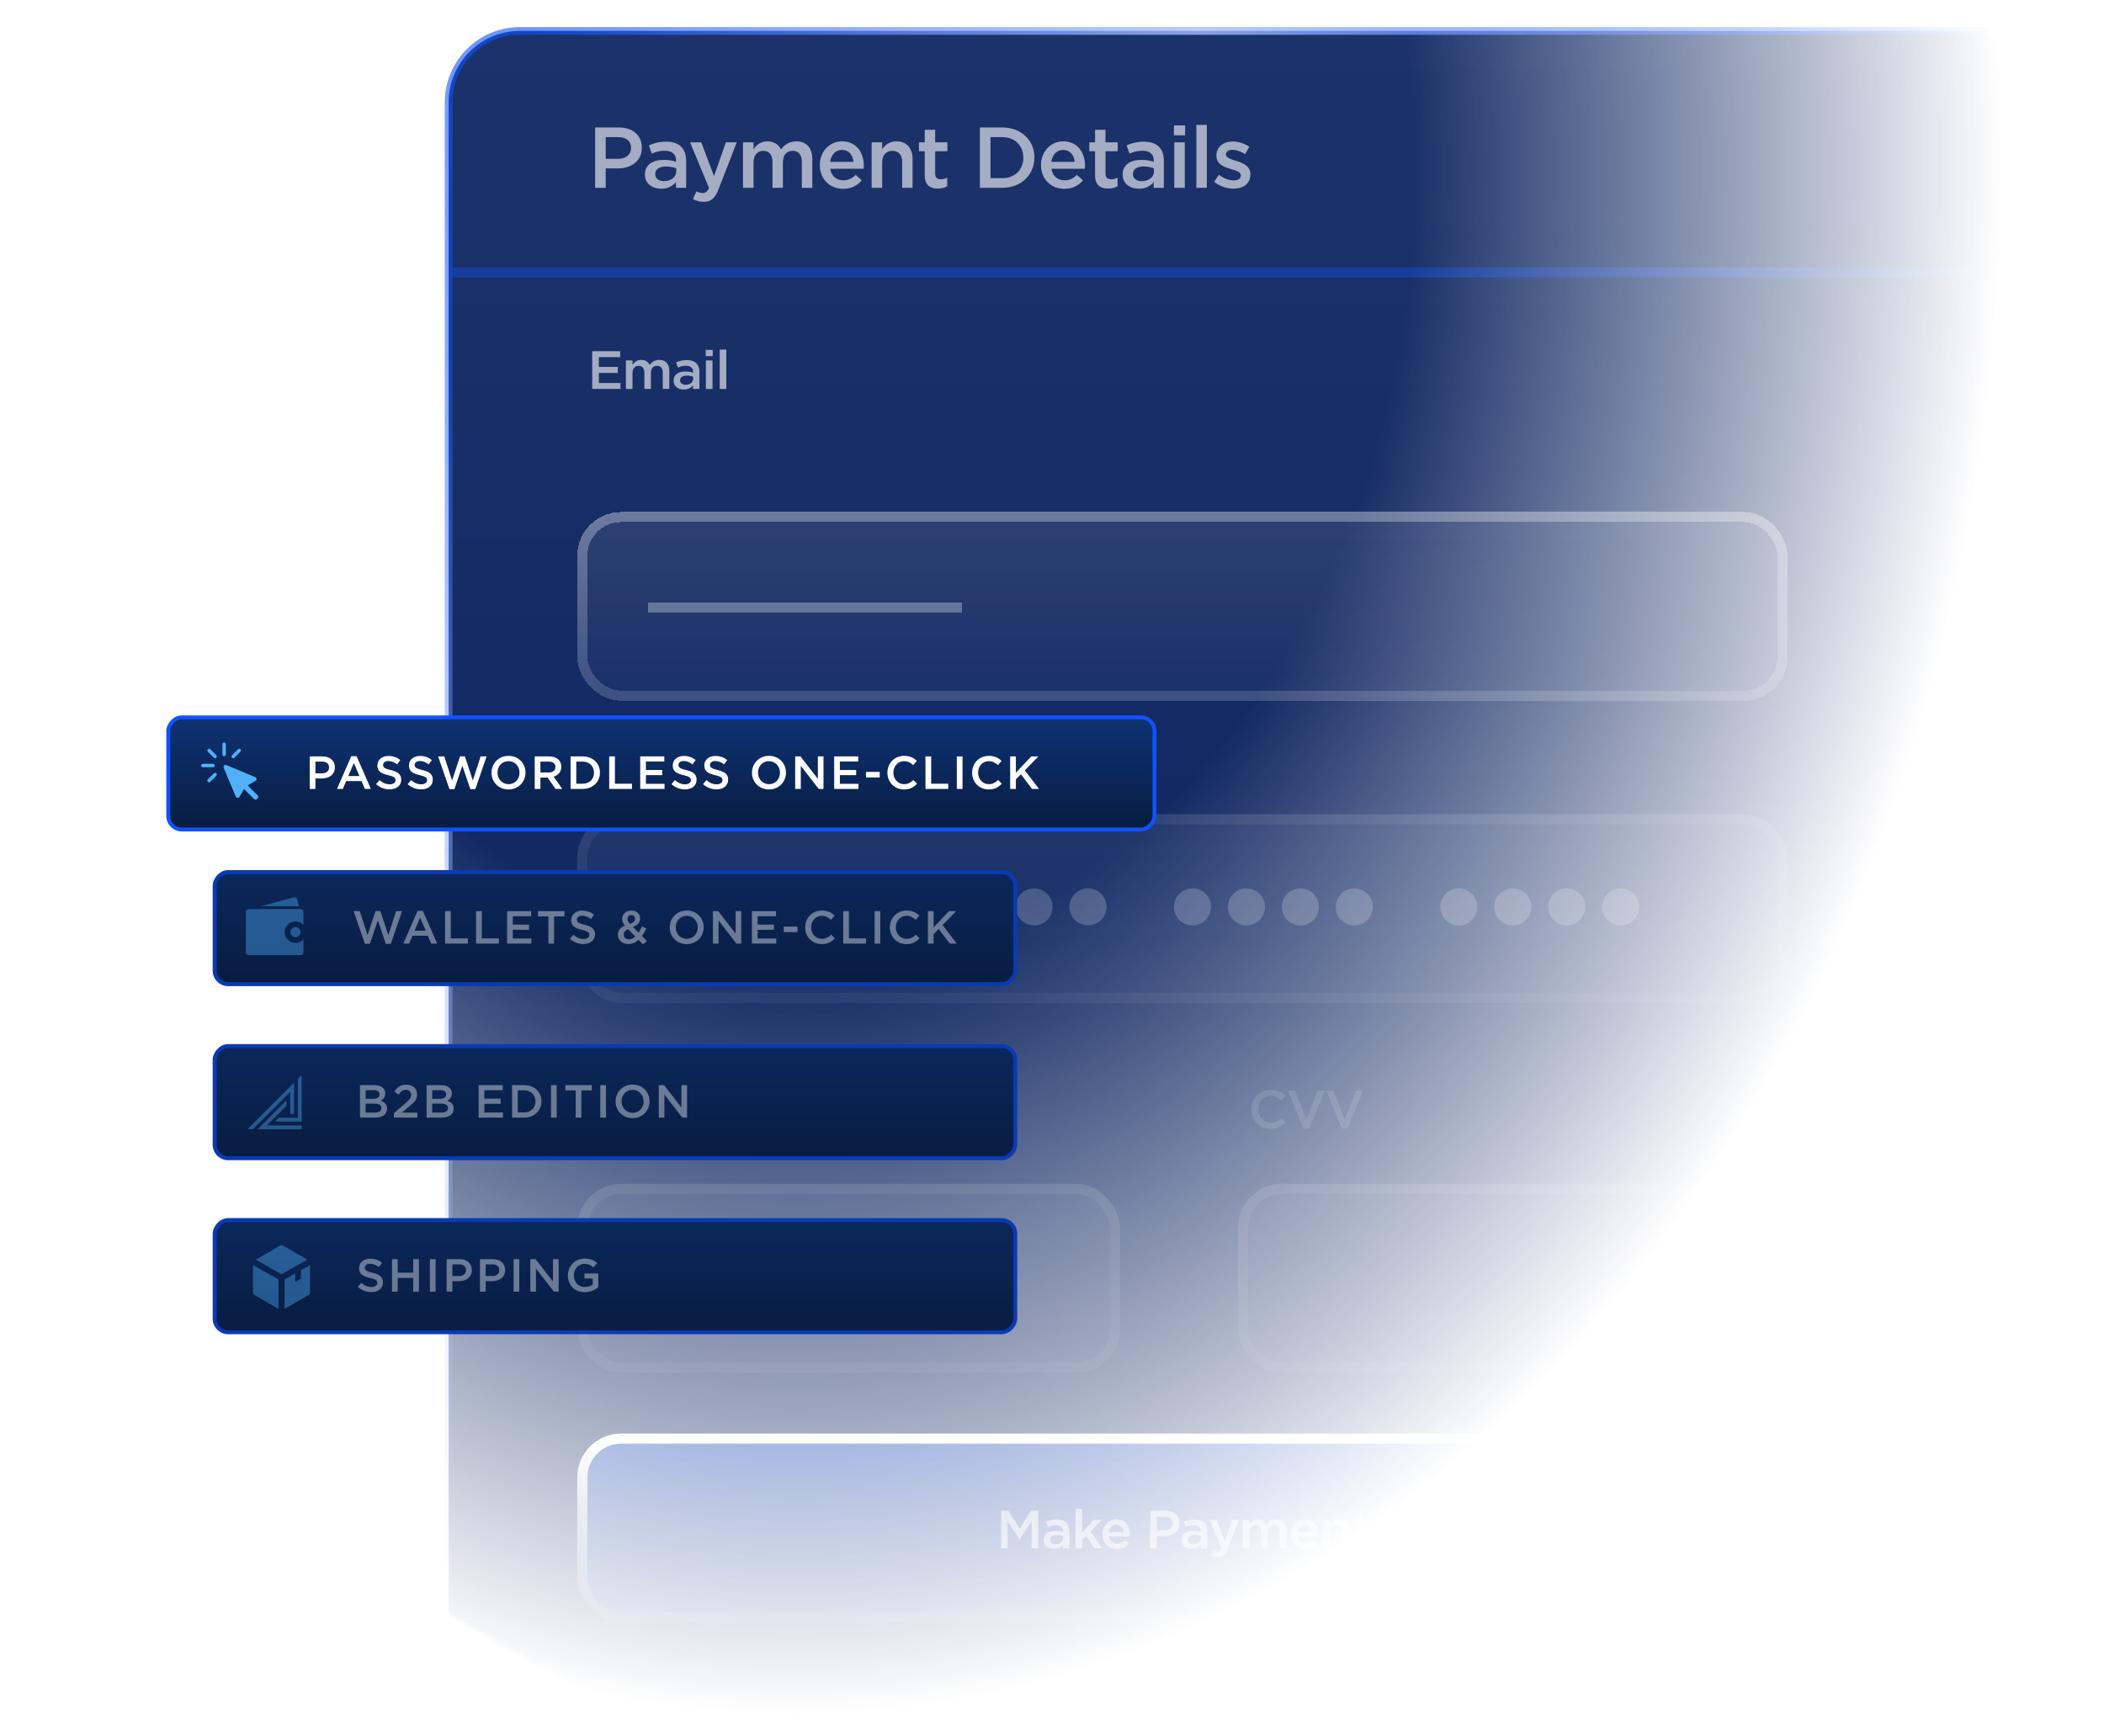 <?xml version="1.0" encoding="UTF-8"?>
<svg xmlns="http://www.w3.org/2000/svg" width="544" height="449" viewBox="0 0 544 449" fill="none">
  <g clip-path="url(#clip0_511_17009)">
    <mask id="mask0_511_17009" style="mask-type:alpha" maskUnits="userSpaceOnUse" x="-25" y="-175" width="566" height="635">
      <ellipse cx="258" cy="142.5" rx="283" ry="317.5" fill="url(#paint0_radial_511_17009)"></ellipse>
    </mask>
    <g mask="url(#mask0_511_17009)">
      <rect x="116" y="8" width="519" height="467" rx="18.433" fill="#061E5B"></rect>
      <rect x="116" y="8" width="519" height="467" rx="18.433" fill="url(#paint1_linear_511_17009)" fill-opacity="0.6" style="mix-blend-mode:difference"></rect>
      <rect x="116" y="8" width="519" height="467" rx="18.433" stroke="url(#paint2_linear_511_17009)" stroke-width="2" style="mix-blend-mode:color-dodge"></rect>
      <line opacity="0.3" x1="116" y1="365" x2="116" y2="92" stroke="url(#paint3_linear_511_17009)" stroke-width="2"></line>
      <line opacity="0.6" x1="139" y1="8" x2="453" y2="8" stroke="url(#paint4_linear_511_17009)" stroke-width="2"></line>
      <path opacity="0.6" d="M153.87 48.561V32.965H160.02C163.674 32.965 165.946 35.037 165.946 38.179V38.223C165.946 41.721 163.139 43.548 159.708 43.548H156.611V48.561H153.87ZM156.611 41.075H159.797C161.869 41.075 163.161 39.916 163.161 38.29V38.245C163.161 36.418 161.847 35.46 159.797 35.46H156.611V41.075ZM170.941 48.806C168.736 48.806 166.753 47.536 166.753 45.175V45.13C166.753 42.59 168.758 41.342 171.632 41.342C172.947 41.342 173.882 41.543 174.796 41.833V41.543C174.796 39.872 173.771 38.981 171.877 38.981C170.563 38.981 169.582 39.27 168.513 39.716L167.778 37.599C169.092 37.02 170.362 36.641 172.234 36.641C173.994 36.641 175.308 37.109 176.133 37.956C177.002 38.802 177.403 40.05 177.403 41.587V48.561H174.774V47.091C173.972 48.049 172.746 48.806 170.941 48.806ZM171.699 46.846C173.481 46.846 174.84 45.821 174.84 44.328V43.526C174.15 43.258 173.236 43.058 172.167 43.058C170.429 43.058 169.404 43.793 169.404 45.019V45.063C169.404 46.199 170.407 46.846 171.699 46.846ZM184.608 45.531L187.682 36.797H190.49L185.811 48.873C184.875 51.301 183.828 52.193 181.934 52.193C180.82 52.193 179.973 51.925 179.149 51.457L180.062 49.474C180.553 49.742 181.087 49.92 181.644 49.92C182.402 49.92 182.87 49.586 183.315 48.583L178.414 36.797H181.31L184.608 45.531ZM192.109 48.561V36.797H194.828V38.58C195.585 37.532 196.61 36.552 198.415 36.552C200.108 36.552 201.311 37.377 201.935 38.624C202.871 37.377 204.118 36.552 205.901 36.552C208.463 36.552 210.022 38.179 210.022 41.053V48.561H207.327V41.877C207.327 40.005 206.458 39.003 204.943 39.003C203.472 39.003 202.425 40.028 202.425 41.922V48.561H199.729V41.855C199.729 40.028 198.838 39.003 197.345 39.003C195.852 39.003 194.828 40.117 194.828 41.922V48.561H192.109ZM218.004 48.828C214.595 48.828 211.966 46.355 211.966 42.724V42.679C211.966 39.315 214.35 36.552 217.714 36.552C221.457 36.552 223.351 39.493 223.351 42.88C223.351 43.125 223.329 43.37 223.306 43.637H214.662C214.951 45.553 216.31 46.623 218.048 46.623C219.363 46.623 220.298 46.133 221.234 45.219L222.816 46.623C221.702 47.959 220.165 48.828 218.004 48.828ZM214.639 41.855H220.677C220.499 40.117 219.474 38.758 217.692 38.758C216.043 38.758 214.884 40.028 214.639 41.855ZM225.367 48.561V36.797H228.086V38.602C228.843 37.51 229.935 36.552 231.762 36.552C234.413 36.552 235.95 38.334 235.95 41.053V48.561H233.255V41.877C233.255 40.05 232.341 39.003 230.737 39.003C229.177 39.003 228.086 40.095 228.086 41.922V48.561H225.367ZM242.481 48.762C240.498 48.762 239.095 47.893 239.095 45.308V39.114H237.602V36.797H239.095V33.567H241.79V36.797H244.954V39.114H241.79V44.885C241.79 45.932 242.325 46.355 243.239 46.355C243.84 46.355 244.375 46.222 244.91 45.954V48.16C244.241 48.539 243.506 48.762 242.481 48.762ZM253.352 48.561V32.965H259.167C264.069 32.965 267.456 36.329 267.456 40.718V40.763C267.456 45.152 264.069 48.561 259.167 48.561H253.352ZM259.167 35.46H256.093V46.066H259.167C262.443 46.066 264.581 43.86 264.581 40.808V40.763C264.581 37.711 262.443 35.46 259.167 35.46ZM275.192 48.828C271.783 48.828 269.154 46.355 269.154 42.724V42.679C269.154 39.315 271.538 36.552 274.902 36.552C278.645 36.552 280.539 39.493 280.539 42.88C280.539 43.125 280.517 43.37 280.494 43.637H271.85C272.139 45.553 273.499 46.623 275.236 46.623C276.551 46.623 277.487 46.133 278.422 45.219L280.004 46.623C278.89 47.959 277.353 48.828 275.192 48.828ZM271.828 41.855H277.865C277.687 40.117 276.662 38.758 274.88 38.758C273.231 38.758 272.073 40.028 271.828 41.855ZM286.522 48.762C284.539 48.762 283.135 47.893 283.135 45.308V39.114H281.642V36.797H283.135V33.567H285.831V36.797H288.995V39.114H285.831V44.885C285.831 45.932 286.366 46.355 287.279 46.355C287.881 46.355 288.415 46.222 288.95 45.954V48.16C288.282 48.539 287.546 48.762 286.522 48.762ZM294.456 48.806C292.25 48.806 290.268 47.536 290.268 45.175V45.13C290.268 42.59 292.273 41.342 295.147 41.342C296.461 41.342 297.397 41.543 298.311 41.833V41.543C298.311 39.872 297.286 38.981 295.392 38.981C294.077 38.981 293.097 39.27 292.028 39.716L291.292 37.599C292.607 37.02 293.877 36.641 295.748 36.641C297.509 36.641 298.823 37.109 299.647 37.956C300.516 38.802 300.917 40.05 300.917 41.587V48.561H298.288V47.091C297.486 48.049 296.261 48.806 294.456 48.806ZM295.214 46.846C296.996 46.846 298.355 45.821 298.355 44.328V43.526C297.665 43.258 296.751 43.058 295.682 43.058C293.944 43.058 292.919 43.793 292.919 45.019V45.063C292.919 46.199 293.921 46.846 295.214 46.846ZM303.522 34.992V32.43H306.419V34.992H303.522ZM303.611 48.561V36.797H306.33V48.561H303.611ZM309.318 48.561V32.297H312.036V48.561H309.318ZM318.924 48.784C317.253 48.784 315.403 48.205 313.933 47.024L315.136 45.197C316.428 46.155 317.787 46.645 318.99 46.645C320.149 46.645 320.817 46.155 320.817 45.375V45.33C320.817 44.417 319.57 44.105 318.188 43.682C316.451 43.192 314.512 42.479 314.512 40.251V40.206C314.512 37.956 316.361 36.597 318.701 36.597C320.171 36.597 321.775 37.109 323.023 37.934L321.954 39.85C320.817 39.159 319.614 38.736 318.634 38.736C317.587 38.736 316.985 39.248 316.985 39.894V39.939C316.985 40.808 318.255 41.164 319.637 41.61C321.352 42.144 323.291 42.924 323.291 45.041V45.085C323.291 47.558 321.374 48.784 318.924 48.784Z" fill="white"></path>
      <g filter="url(#filter0_d_511_17009)">
        <line x1="167.555" y1="139.695" x2="248.617" y2="139.695" stroke="url(#paint5_linear_511_17009)" stroke-opacity="0.5" stroke-width="2.615" style="mix-blend-mode:color-dodge" shape-rendering="crispEdges"></line>
      </g>
      <path opacity="0.6" d="M153.12 100.576V90.813H160.358V92.347H154.836V94.886H159.731V96.434H154.836V99.042H160.428V100.576H153.12ZM161.836 100.576V93.212H163.537V94.328C164.011 93.672 164.653 93.059 165.782 93.059C166.842 93.059 167.595 93.575 167.986 94.356C168.572 93.575 169.353 93.059 170.468 93.059C172.072 93.059 173.048 94.077 173.048 95.876V100.576H171.361V96.392C171.361 95.22 170.817 94.593 169.869 94.593C168.948 94.593 168.293 95.234 168.293 96.42V100.576H166.605V96.378C166.605 95.234 166.047 94.593 165.113 94.593C164.179 94.593 163.537 95.29 163.537 96.42V100.576H161.836ZM176.789 100.729C175.408 100.729 174.167 99.934 174.167 98.456V98.428C174.167 96.838 175.422 96.057 177.221 96.057C178.044 96.057 178.63 96.183 179.202 96.364V96.183C179.202 95.137 178.56 94.579 177.375 94.579C176.552 94.579 175.938 94.76 175.269 95.039L174.809 93.714C175.631 93.352 176.426 93.115 177.598 93.115C178.7 93.115 179.522 93.407 180.038 93.937C180.582 94.467 180.833 95.248 180.833 96.21V100.576H179.188V99.655C178.686 100.255 177.919 100.729 176.789 100.729ZM177.263 99.502C178.379 99.502 179.23 98.86 179.23 97.926V97.424C178.797 97.257 178.225 97.131 177.556 97.131C176.468 97.131 175.827 97.591 175.827 98.358V98.386C175.827 99.097 176.454 99.502 177.263 99.502ZM182.464 92.082V90.479H184.277V92.082H182.464ZM182.52 100.576V93.212H184.221V100.576H182.52ZM186.092 100.576V90.395H187.793V100.576H186.092Z" fill="white"></path>
      <g filter="url(#filter1_d_511_17009)">
        <rect x="151.865" y="117.576" width="307.687" height="43.582" rx="8.716" fill="url(#paint6_linear_511_17009)" fill-opacity="0.3" style="mix-blend-mode:overlay" shape-rendering="crispEdges"></rect>
        <rect x="150.558" y="116.268" width="310.302" height="46.197" rx="10.024" stroke="url(#paint7_linear_511_17009)" stroke-opacity="0.6" stroke-width="2.615" style="mix-blend-mode:color-dodge" shape-rendering="crispEdges"></rect>
      </g>
      <path opacity="0.6" d="M157.653 196.325C154.794 196.325 152.688 194.107 152.688 191.304V191.276C152.688 188.501 154.766 186.228 157.709 186.228C159.522 186.228 160.609 186.855 161.544 187.748L160.442 189.017C159.647 188.292 158.824 187.818 157.695 187.818C155.854 187.818 154.487 189.338 154.487 191.248V191.276C154.487 193.187 155.84 194.735 157.709 194.735C158.908 194.735 159.675 194.261 160.512 193.48L161.614 194.595C160.596 195.655 159.48 196.325 157.653 196.325ZM162.803 196.157V188.794H164.504V190.453C164.964 189.352 165.815 188.599 167.112 188.654V190.44H167.014C165.536 190.44 164.504 191.402 164.504 193.354V196.157H162.803ZM171.289 196.325C169.155 196.325 167.51 194.777 167.51 192.504V192.476C167.51 190.37 169.002 188.64 171.108 188.64C173.451 188.64 174.636 190.481 174.636 192.601C174.636 192.755 174.622 192.908 174.608 193.075H169.197C169.378 194.275 170.229 194.944 171.317 194.944C172.14 194.944 172.725 194.637 173.311 194.066L174.301 194.944C173.604 195.781 172.642 196.325 171.289 196.325ZM169.183 191.96H172.963C172.851 190.872 172.209 190.021 171.094 190.021C170.062 190.021 169.337 190.816 169.183 191.96ZM178.953 196.311C177.223 196.311 175.536 194.93 175.536 192.49V192.462C175.536 190.021 177.195 188.64 178.953 188.64C180.166 188.64 180.933 189.24 181.463 189.937V185.977H183.15V196.157H181.463V194.93C180.919 195.697 180.152 196.311 178.953 196.311ZM179.357 194.847C180.487 194.847 181.491 193.898 181.491 192.49V192.462C181.491 191.039 180.487 190.105 179.357 190.105C178.2 190.105 177.237 191.011 177.237 192.462V192.49C177.237 193.912 178.213 194.847 179.357 194.847ZM184.878 187.664V186.06H186.691V187.664H184.878ZM184.934 196.157V188.794H186.636V196.157H184.934ZM190.891 196.283C189.65 196.283 188.771 195.739 188.771 194.121V190.244H187.837V188.794H188.771V186.772H190.459V188.794H192.439V190.244H190.459V193.856C190.459 194.512 190.793 194.777 191.365 194.777C191.742 194.777 192.076 194.693 192.411 194.526V195.906C191.993 196.144 191.532 196.283 190.891 196.283ZM202.228 196.325C199.369 196.325 197.264 194.107 197.264 191.304V191.276C197.264 188.501 199.341 186.228 202.284 186.228C204.097 186.228 205.185 186.855 206.119 187.748L205.018 189.017C204.223 188.292 203.4 187.818 202.27 187.818C200.429 187.818 199.063 189.338 199.063 191.248V191.276C199.063 193.187 200.415 194.735 202.284 194.735C203.483 194.735 204.251 194.261 205.087 193.48L206.189 194.595C205.171 195.655 204.055 196.325 202.228 196.325ZM209.512 196.311C208.131 196.311 206.89 195.516 206.89 194.038V194.01C206.89 192.42 208.145 191.639 209.944 191.639C210.767 191.639 211.353 191.764 211.925 191.946V191.764C211.925 190.718 211.283 190.161 210.098 190.161C209.275 190.161 208.661 190.342 207.992 190.621L207.531 189.296C208.354 188.933 209.149 188.696 210.321 188.696C211.422 188.696 212.245 188.989 212.761 189.519C213.305 190.049 213.556 190.83 213.556 191.792V196.157H211.911V195.237C211.409 195.837 210.641 196.311 209.512 196.311ZM209.986 195.084C211.102 195.084 211.952 194.442 211.952 193.508V193.006C211.52 192.838 210.948 192.713 210.279 192.713C209.191 192.713 208.55 193.173 208.55 193.94V193.968C208.55 194.679 209.177 195.084 209.986 195.084ZM215.145 196.157V188.794H216.846V190.453C217.307 189.352 218.157 188.599 219.454 188.654V190.44H219.357C217.878 190.44 216.846 191.402 216.846 193.354V196.157H215.145ZM223.351 196.311C221.622 196.311 219.934 194.93 219.934 192.49V192.462C219.934 190.021 221.594 188.64 223.351 188.64C224.564 188.64 225.331 189.24 225.861 189.937V185.977H227.549V196.157H225.861V194.93C225.317 195.697 224.55 196.311 223.351 196.311ZM223.755 194.847C224.885 194.847 225.889 193.898 225.889 192.49V192.462C225.889 191.039 224.885 190.105 223.755 190.105C222.598 190.105 221.636 191.011 221.636 192.462V192.49C221.636 193.912 222.612 194.847 223.755 194.847ZM233.207 196.157V186.395H234.797L240.026 193.145V186.395H241.714V196.157H240.278L234.894 189.212V196.157H233.207ZM246.149 196.311C244.49 196.311 243.528 195.195 243.528 193.48V188.794H245.215V192.978C245.215 194.121 245.787 194.763 246.791 194.763C247.767 194.763 248.451 194.093 248.451 192.95V188.794H250.152V196.157H248.451V195.014C247.976 195.711 247.293 196.311 246.149 196.311ZM251.827 196.157V188.794H253.529V189.91C254.003 189.254 254.644 188.64 255.774 188.64C256.834 188.64 257.587 189.156 257.977 189.937C258.563 189.156 259.344 188.64 260.46 188.64C262.064 188.64 263.04 189.659 263.04 191.458V196.157H261.352V191.974C261.352 190.802 260.808 190.175 259.86 190.175C258.94 190.175 258.284 190.816 258.284 192.002V196.157H256.597V191.96C256.597 190.816 256.039 190.175 255.104 190.175C254.17 190.175 253.529 190.872 253.529 192.002V196.157H251.827ZM268.858 196.311C267.631 196.311 266.864 195.697 266.348 195.014V196.157H264.647V185.977H266.348V190.021C266.892 189.254 267.659 188.64 268.858 188.64C270.588 188.64 272.275 190.007 272.275 192.462V192.49C272.275 194.93 270.602 196.311 268.858 196.311ZM268.454 194.847C269.612 194.847 270.56 193.94 270.56 192.49V192.462C270.56 191.039 269.584 190.105 268.454 190.105C267.31 190.105 266.306 191.053 266.306 192.462V192.49C266.306 193.898 267.31 194.847 268.454 194.847ZM276.974 196.325C274.84 196.325 273.194 194.777 273.194 192.504V192.476C273.194 190.37 274.687 188.64 276.792 188.64C279.135 188.64 280.321 190.481 280.321 192.601C280.321 192.755 280.307 192.908 280.293 193.075H274.882C275.063 194.275 275.914 194.944 277.002 194.944C277.824 194.944 278.41 194.637 278.996 194.066L279.986 194.944C279.289 195.781 278.326 196.325 276.974 196.325ZM274.868 191.96H278.647C278.536 190.872 277.894 190.021 276.778 190.021C275.746 190.021 275.021 190.816 274.868 191.96ZM281.583 196.157V188.794H283.285V190.453C283.745 189.352 284.596 188.599 285.892 188.654V190.44H285.795C284.317 190.44 283.285 191.402 283.285 193.354V196.157H281.583Z" fill="white" fill-opacity="0.2"></path>
      <rect x="151.865" y="213.157" width="307.687" height="43.582" rx="8.716" fill="url(#paint8_linear_511_17009)" fill-opacity="0.2" style="mix-blend-mode:overlay"></rect>
      <rect x="150.558" y="211.85" width="310.302" height="46.197" rx="10.024" stroke="url(#paint9_linear_511_17009)" stroke-opacity="0.2" stroke-width="2.615" style="mix-blend-mode:color-dodge"></rect>
      <circle cx="170.606" cy="234.512" r="4.794" fill="white" fill-opacity="0.2"></circle>
      <circle cx="184.552" cy="234.512" r="4.794" fill="white" fill-opacity="0.2"></circle>
      <circle cx="198.499" cy="234.512" r="4.794" fill="white" fill-opacity="0.2"></circle>
      <circle cx="212.444" cy="234.512" r="4.794" fill="white" fill-opacity="0.2"></circle>
      <circle cx="239.466" cy="234.512" r="4.794" fill="white" fill-opacity="0.2"></circle>
      <circle cx="253.411" cy="234.512" r="4.794" fill="white" fill-opacity="0.2"></circle>
      <circle cx="267.358" cy="234.512" r="4.794" fill="white" fill-opacity="0.2"></circle>
      <circle cx="281.304" cy="234.512" r="4.794" fill="white" fill-opacity="0.2"></circle>
      <circle cx="308.325" cy="234.512" r="4.794" fill="white" fill-opacity="0.2"></circle>
      <circle cx="322.271" cy="234.512" r="4.794" fill="white" fill-opacity="0.2"></circle>
      <circle cx="336.218" cy="234.512" r="4.794" fill="white" fill-opacity="0.2"></circle>
      <circle cx="350.163" cy="234.512" r="4.794" fill="white" fill-opacity="0.2"></circle>
      <circle cx="377.185" cy="234.512" r="4.794" fill="white" fill-opacity="0.2"></circle>
      <circle cx="391.13" cy="234.512" r="4.794" fill="white" fill-opacity="0.2"></circle>
      <circle cx="405.077" cy="234.512" r="4.794" fill="white" fill-opacity="0.2"></circle>
      <circle cx="419.023" cy="234.512" r="4.794" fill="white" fill-opacity="0.2"></circle>
      <path opacity="0.6" d="M153.12 291.739V281.977H160.358V283.511H154.836V286.049H159.731V287.597H154.836V290.205H160.428V291.739H153.12ZM163.147 284.376L164.834 286.844L166.549 284.376H168.349L165.755 287.974L168.46 291.739H166.619L164.806 289.117L163.007 291.739H161.208L163.9 287.988L161.306 284.376H163.147ZM169.507 293.971V284.376H171.209V285.603C171.752 284.836 172.52 284.222 173.719 284.222C175.448 284.222 177.136 285.589 177.136 288.044V288.071C177.136 290.512 175.462 291.893 173.719 291.893C172.492 291.893 171.725 291.279 171.209 290.596V293.971H169.507ZM173.314 290.428C174.472 290.428 175.42 289.522 175.42 288.071V288.044C175.42 286.621 174.444 285.687 173.314 285.687C172.171 285.687 171.167 286.635 171.167 288.044V288.071C171.167 289.48 172.171 290.428 173.314 290.428ZM178.211 291.739V289.815H180.066V291.739H178.211ZM185.608 291.739V281.977H189.248C192.316 281.977 194.436 284.083 194.436 286.83V286.858C194.436 289.605 192.316 291.739 189.248 291.739H185.608ZM189.248 283.539H187.323V290.177H189.248C191.298 290.177 192.637 288.797 192.637 286.886V286.858C192.637 284.947 191.298 283.539 189.248 283.539ZM198.023 291.893C196.642 291.893 195.401 291.098 195.401 289.619V289.592C195.401 288.002 196.656 287.221 198.455 287.221C199.278 287.221 199.864 287.346 200.436 287.528V287.346C200.436 286.3 199.794 285.742 198.609 285.742C197.786 285.742 197.172 285.924 196.503 286.203L196.043 284.878C196.866 284.515 197.661 284.278 198.832 284.278C199.934 284.278 200.757 284.571 201.273 285.101C201.816 285.631 202.068 286.412 202.068 287.374V291.739H200.422V290.819C199.92 291.418 199.153 291.893 198.023 291.893ZM198.497 290.665C199.613 290.665 200.464 290.024 200.464 289.089V288.587C200.031 288.42 199.46 288.295 198.79 288.295C197.702 288.295 197.061 288.755 197.061 289.522V289.55C197.061 290.261 197.688 290.665 198.497 290.665ZM206.071 291.865C204.829 291.865 203.951 291.321 203.951 289.703V285.826H203.016V284.376H203.951V282.353H205.638V284.376H207.619V285.826H205.638V289.438C205.638 290.094 205.973 290.359 206.545 290.359C206.921 290.359 207.256 290.275 207.591 290.108V291.488C207.172 291.725 206.712 291.865 206.071 291.865ZM212.088 291.907C209.954 291.907 208.309 290.359 208.309 288.085V288.057C208.309 285.952 209.801 284.222 211.907 284.222C214.25 284.222 215.435 286.063 215.435 288.183C215.435 288.336 215.421 288.49 215.407 288.657H209.996C210.177 289.857 211.028 290.526 212.116 290.526C212.939 290.526 213.525 290.219 214.11 289.647L215.1 290.526C214.403 291.363 213.441 291.907 212.088 291.907ZM209.982 287.541H213.762C213.65 286.454 213.009 285.603 211.893 285.603C210.861 285.603 210.136 286.398 209.982 287.541Z" fill="white" fill-opacity="0.2"></path>
      <rect x="151.865" y="308.739" width="135.104" height="43.582" rx="8.716" fill="url(#paint10_linear_511_17009)" fill-opacity="0.2" style="mix-blend-mode:overlay"></rect>
      <rect x="150.558" y="307.432" width="137.718" height="46.197" rx="10.024" stroke="url(#paint11_linear_511_17009)" stroke-opacity="0.2" stroke-width="2.615" style="mix-blend-mode:color-dodge"></rect>
      <path opacity="0.6" d="M328.493 291.907C325.634 291.907 323.528 289.689 323.528 286.886V286.858C323.528 284.083 325.606 281.81 328.549 281.81C330.362 281.81 331.449 282.437 332.384 283.33L331.282 284.599C330.487 283.874 329.664 283.399 328.535 283.399C326.694 283.399 325.327 284.92 325.327 286.83V286.858C325.327 288.769 326.68 290.317 328.549 290.317C329.748 290.317 330.515 289.843 331.352 289.062L332.453 290.177C331.435 291.237 330.32 291.907 328.493 291.907ZM336.991 291.809L332.947 281.977H334.843L337.786 289.48L340.715 281.977H342.57L338.525 291.809H336.991ZM346.896 291.809L342.852 281.977H344.749L347.691 289.48L350.62 281.977H352.475L348.43 291.809H346.896Z" fill="white" fill-opacity="0.2"></path>
      <rect x="322.705" y="308.739" width="135.104" height="43.582" rx="8.716" fill="url(#paint12_linear_511_17009)" fill-opacity="0.2" style="mix-blend-mode:overlay"></rect>
      <rect x="321.398" y="307.432" width="137.718" height="46.197" rx="10.024" stroke="url(#paint13_linear_511_17009)" stroke-opacity="0.2" stroke-width="2.615" style="mix-blend-mode:color-dodge"></rect>
      <rect x="150.558" y="372.014" width="310.302" height="46.197" rx="10.024" fill="url(#paint14_linear_511_17009)" fill-opacity="0.5" style="mix-blend-mode:color-dodge"></rect>
      <rect x="150.558" y="372.014" width="310.302" height="46.197" rx="10.024" stroke="url(#paint15_linear_511_17009)" stroke-width="2.615" style="mix-blend-mode:overlay"></rect>
      <path opacity="0.6" d="M258.845 400.396V390.633H260.672L263.643 395.249L266.613 390.633H268.44V400.396H266.725V393.395L263.643 397.997H263.587L260.533 393.422V400.396H258.845ZM272.459 400.549C271.078 400.549 269.837 399.754 269.837 398.276V398.248C269.837 396.658 271.092 395.877 272.891 395.877C273.714 395.877 274.3 396.002 274.872 396.184V396.002C274.872 394.957 274.23 394.399 273.045 394.399C272.222 394.399 271.608 394.58 270.939 394.859L270.478 393.534C271.301 393.171 272.096 392.934 273.268 392.934C274.369 392.934 275.192 393.227 275.708 393.757C276.252 394.287 276.503 395.068 276.503 396.03V400.396H274.858V399.475C274.356 400.075 273.588 400.549 272.459 400.549ZM272.933 399.322C274.049 399.322 274.899 398.68 274.899 397.746V397.244C274.467 397.076 273.895 396.951 273.226 396.951C272.138 396.951 271.497 397.411 271.497 398.178V398.206C271.497 398.917 272.124 399.322 272.933 399.322ZM278.092 400.396V390.215H279.793V396.295L282.848 393.032H284.898L281.969 396.03L284.995 400.396H283.015L280.839 397.202L279.793 398.29V400.396H278.092ZM288.825 400.563C286.692 400.563 285.046 399.015 285.046 396.742V396.714C285.046 394.608 286.538 392.879 288.644 392.879C290.987 392.879 292.173 394.719 292.173 396.839C292.173 396.993 292.159 397.146 292.145 397.313H286.734C286.915 398.513 287.766 399.182 288.853 399.182C289.676 399.182 290.262 398.875 290.848 398.304L291.838 399.182C291.141 400.019 290.178 400.563 288.825 400.563ZM286.72 396.198H290.499C290.387 395.11 289.746 394.259 288.63 394.259C287.598 394.259 286.873 395.054 286.72 396.198ZM297.407 400.396V390.633H301.256C303.543 390.633 304.966 391.93 304.966 393.897V393.924C304.966 396.114 303.208 397.258 301.061 397.258H299.122V400.396H297.407ZM299.122 395.71H301.116C302.413 395.71 303.222 394.984 303.222 393.966V393.938C303.222 392.795 302.4 392.195 301.116 392.195H299.122V395.71ZM308.092 400.549C306.712 400.549 305.471 399.754 305.471 398.276V398.248C305.471 396.658 306.726 395.877 308.525 395.877C309.348 395.877 309.933 396.002 310.505 396.184V396.002C310.505 394.957 309.864 394.399 308.678 394.399C307.855 394.399 307.242 394.58 306.572 394.859L306.112 393.534C306.935 393.171 307.73 392.934 308.901 392.934C310.003 392.934 310.826 393.227 311.342 393.757C311.886 394.287 312.137 395.068 312.137 396.03V400.396H310.491V399.475C309.989 400.075 309.222 400.549 308.092 400.549ZM308.567 399.322C309.682 399.322 310.533 398.68 310.533 397.746V397.244C310.101 397.076 309.529 396.951 308.859 396.951C307.772 396.951 307.13 397.411 307.13 398.178V398.206C307.13 398.917 307.758 399.322 308.567 399.322ZM316.647 398.499L318.571 393.032H320.329L317.4 400.591C316.814 402.111 316.159 402.669 314.973 402.669C314.276 402.669 313.746 402.501 313.23 402.209L313.802 400.967C314.109 401.135 314.443 401.246 314.792 401.246C315.266 401.246 315.559 401.037 315.838 400.409L312.77 393.032H314.583L316.647 398.499ZM321.342 400.396V393.032H323.044V394.148C323.518 393.492 324.16 392.879 325.289 392.879C326.349 392.879 327.102 393.395 327.493 394.176C328.078 393.395 328.859 392.879 329.975 392.879C331.579 392.879 332.555 393.897 332.555 395.696V400.396H330.868V396.212C330.868 395.04 330.324 394.413 329.375 394.413C328.455 394.413 327.8 395.054 327.8 396.24V400.396H326.112V396.198C326.112 395.054 325.554 394.413 324.62 394.413C323.685 394.413 323.044 395.11 323.044 396.24V400.396H321.342ZM337.551 400.563C335.417 400.563 333.772 399.015 333.772 396.742V396.714C333.772 394.608 335.264 392.879 337.37 392.879C339.713 392.879 340.898 394.719 340.898 396.839C340.898 396.993 340.884 397.146 340.87 397.313H335.459C335.64 398.513 336.491 399.182 337.579 399.182C338.402 399.182 338.987 398.875 339.573 398.304L340.563 399.182C339.866 400.019 338.904 400.563 337.551 400.563ZM335.445 396.198H339.225C339.113 395.11 338.471 394.259 337.356 394.259C336.324 394.259 335.598 395.054 335.445 396.198ZM342.16 400.396V393.032H343.862V394.162C344.336 393.478 345.019 392.879 346.163 392.879C347.823 392.879 348.785 393.994 348.785 395.696V400.396H347.097V396.212C347.097 395.068 346.526 394.413 345.521 394.413C344.545 394.413 343.862 395.096 343.862 396.24V400.396H342.16ZM352.873 400.521C351.631 400.521 350.753 399.977 350.753 398.359V394.482H349.818V393.032H350.753V391.01H352.44V393.032H354.421V394.482H352.44V398.094C352.44 398.75 352.775 399.015 353.347 399.015C353.723 399.015 354.058 398.931 354.393 398.764V400.144C353.974 400.382 353.514 400.521 352.873 400.521Z" fill="white"></path>
      <line x1="117" y1="70.45" x2="586.812" y2="70.45" stroke="url(#paint16_linear_511_17009)" stroke-opacity="0.6" stroke-width="2.615"></line>
    </g>
    <g filter="url(#filter2_d_511_17009)">
      <rect x="-0.5" y="0.5" width="255" height="29" rx="3.5" transform="matrix(-1 0 0 1 294 180)" fill="url(#paint17_linear_511_17009)" stroke="#0E53FF"></rect>
      <path d="M53.956 187C53.712 187 53.515 187.198 53.515 187.441V190.088C53.515 190.332 53.712 190.529 53.956 190.529C54.2 190.529 54.397 190.332 54.397 190.088V187.441C54.397 187.198 54.2 187 53.956 187ZM50.054 188.613C49.941 188.613 49.83 188.658 49.744 188.744C49.572 188.916 49.572 189.199 49.744 189.371L51.302 190.929C51.474 191.102 51.757 191.102 51.929 190.929C52.102 190.757 52.102 190.474 51.929 190.302L50.371 188.744C50.285 188.658 50.167 188.613 50.054 188.613ZM57.858 188.613C57.745 188.613 57.627 188.658 57.541 188.744L55.983 190.302C55.81 190.474 55.81 190.757 55.983 190.929C56.155 191.102 56.438 191.102 56.61 190.929L58.168 189.371C58.34 189.199 58.34 188.916 58.168 188.744C58.082 188.658 57.971 188.613 57.858 188.613ZM48.441 192.515C48.197 192.515 48 192.712 48 192.956C48 193.2 48.197 193.397 48.441 193.397H51.088C51.332 193.397 51.529 193.2 51.529 192.956C51.529 192.712 51.332 192.515 51.088 192.515H48.441ZM51.619 194.852C51.506 194.852 51.388 194.896 51.302 194.983L49.744 196.541C49.572 196.713 49.572 196.996 49.744 197.168C49.916 197.34 50.199 197.34 50.371 197.168L51.929 195.61C52.102 195.438 52.102 195.155 51.929 194.983C51.843 194.897 51.732 194.852 51.619 194.852Z" fill="#50B1F9"></path>
      <path d="M56.965 201.005L53.834 193.536C53.649 193.093 54.093 192.649 54.535 192.834L62.005 195.965C62.413 196.136 62.449 196.701 62.066 196.923L60.035 198.098L62.621 200.684C62.83 200.893 62.83 201.232 62.621 201.441L62.441 201.621C62.232 201.831 61.893 201.831 61.683 201.621L59.098 199.036L57.922 201.067C57.7 201.45 57.136 201.414 56.965 201.005Z" fill="#50B1F9"></path>
      <path d="M76.08 199V190.6H79.392C81.36 190.6 82.584 191.716 82.584 193.408V193.432C82.584 195.316 81.072 196.3 79.224 196.3H77.556V199H76.08ZM77.556 194.968H79.272C80.388 194.968 81.084 194.344 81.084 193.468V193.444C81.084 192.46 80.376 191.944 79.272 191.944H77.556V194.968ZM83.132 199L86.828 190.54H88.196L91.892 199H90.332L89.48 196.972H85.508L84.644 199H83.132ZM86.048 195.664H88.94L87.488 192.304L86.048 195.664ZM96.743 199.12C95.459 199.12 94.247 198.676 93.239 197.776L94.127 196.72C94.931 197.416 95.747 197.812 96.779 197.812C97.691 197.812 98.267 197.38 98.267 196.756V196.732C98.267 196.132 97.931 195.808 96.371 195.448C94.583 195.016 93.575 194.488 93.575 192.94V192.916C93.575 191.476 94.775 190.48 96.443 190.48C97.667 190.48 98.639 190.852 99.491 191.536L98.699 192.652C97.943 192.088 97.187 191.788 96.419 191.788C95.555 191.788 95.051 192.232 95.051 192.784V192.808C95.051 193.456 95.435 193.744 97.055 194.128C98.831 194.56 99.743 195.196 99.743 196.588V196.612C99.743 198.184 98.507 199.12 96.743 199.12ZM104.902 199.12C103.618 199.12 102.406 198.676 101.398 197.776L102.286 196.72C103.09 197.416 103.906 197.812 104.938 197.812C105.85 197.812 106.426 197.38 106.426 196.756V196.732C106.426 196.132 106.09 195.808 104.53 195.448C102.742 195.016 101.734 194.488 101.734 192.94V192.916C101.734 191.476 102.934 190.48 104.602 190.48C105.826 190.48 106.798 190.852 107.65 191.536L106.858 192.652C106.102 192.088 105.346 191.788 104.578 191.788C103.714 191.788 103.21 192.232 103.21 192.784V192.808C103.21 193.456 103.594 193.744 105.214 194.128C106.99 194.56 107.902 195.196 107.902 196.588V196.612C107.902 198.184 106.666 199.12 104.902 199.12ZM112.201 199.06L109.285 190.6H110.881L112.885 196.828L114.949 190.576H116.197L118.261 196.828L120.265 190.6H121.813L118.897 199.06H117.613L115.549 193.024L113.485 199.06H112.201ZM127.467 199.144C124.887 199.144 123.087 197.188 123.087 194.824V194.8C123.087 192.436 124.911 190.456 127.491 190.456C130.071 190.456 131.871 192.412 131.871 194.776V194.8C131.871 197.164 130.047 199.144 127.467 199.144ZM127.491 197.776C129.159 197.776 130.323 196.456 130.323 194.824V194.8C130.323 193.168 129.135 191.824 127.467 191.824C125.799 191.824 124.635 193.144 124.635 194.776V194.8C124.635 196.432 125.823 197.776 127.491 197.776ZM134.254 199V190.6H137.998C139.054 190.6 139.882 190.912 140.422 191.44C140.866 191.896 141.118 192.52 141.118 193.252V193.276C141.118 194.656 140.29 195.484 139.126 195.82L141.394 199H139.642L137.578 196.072H135.73V199H134.254ZM135.73 194.764H137.89C138.946 194.764 139.618 194.212 139.618 193.36V193.336C139.618 192.436 138.97 191.944 137.878 191.944H135.73V194.764ZM143.526 199V190.6H146.658C149.298 190.6 151.122 192.412 151.122 194.776V194.8C151.122 197.164 149.298 199 146.658 199H143.526ZM146.658 191.944H145.002V197.656H146.658C148.422 197.656 149.574 196.468 149.574 194.824V194.8C149.574 193.156 148.422 191.944 146.658 191.944ZM153.513 199V190.6H154.989V197.656H159.405V199H153.513ZM161.531 199V190.6H167.759V191.92H163.007V194.104H167.219V195.436H163.007V197.68H167.819V199H161.531ZM173.11 199.12C171.826 199.12 170.614 198.676 169.606 197.776L170.494 196.72C171.298 197.416 172.114 197.812 173.146 197.812C174.058 197.812 174.634 197.38 174.634 196.756V196.732C174.634 196.132 174.298 195.808 172.738 195.448C170.95 195.016 169.942 194.488 169.942 192.94V192.916C169.942 191.476 171.142 190.48 172.81 190.48C174.034 190.48 175.006 190.852 175.858 191.536L175.066 192.652C174.31 192.088 173.554 191.788 172.786 191.788C171.922 191.788 171.418 192.232 171.418 192.784V192.808C171.418 193.456 171.802 193.744 173.422 194.128C175.198 194.56 176.11 195.196 176.11 196.588V196.612C176.11 198.184 174.874 199.12 173.11 199.12ZM181.268 199.12C179.984 199.12 178.772 198.676 177.764 197.776L178.652 196.72C179.456 197.416 180.272 197.812 181.304 197.812C182.216 197.812 182.792 197.38 182.792 196.756V196.732C182.792 196.132 182.456 195.808 180.896 195.448C179.108 195.016 178.1 194.488 178.1 192.94V192.916C178.1 191.476 179.3 190.48 180.968 190.48C182.192 190.48 183.164 190.852 184.016 191.536L183.224 192.652C182.468 192.088 181.712 191.788 180.944 191.788C180.08 191.788 179.576 192.232 179.576 192.784V192.808C179.576 193.456 179.96 193.744 181.58 194.128C183.356 194.56 184.268 195.196 184.268 196.588V196.612C184.268 198.184 183.032 199.12 181.268 199.12ZM194.81 199.144C192.23 199.144 190.43 197.188 190.43 194.824V194.8C190.43 192.436 192.254 190.456 194.834 190.456C197.414 190.456 199.214 192.412 199.214 194.776V194.8C199.214 197.164 197.39 199.144 194.81 199.144ZM194.834 197.776C196.502 197.776 197.666 196.456 197.666 194.824V194.8C197.666 193.168 196.478 191.824 194.81 191.824C193.142 191.824 191.978 193.144 191.978 194.776V194.8C191.978 196.432 193.166 197.776 194.834 197.776ZM201.597 199V190.6H202.965L207.465 196.408V190.6H208.917V199H207.681L203.049 193.024V199H201.597ZM211.678 199V190.6H217.906V191.92H213.154V194.104H217.366V195.436H213.154V197.68H217.966V199H211.678ZM219.909 196.036V194.608H223.461V196.036H219.909ZM229.715 199.144C227.255 199.144 225.443 197.236 225.443 194.824V194.8C225.443 192.412 227.231 190.456 229.763 190.456C231.323 190.456 232.259 190.996 233.063 191.764L232.115 192.856C231.431 192.232 230.723 191.824 229.751 191.824C228.167 191.824 226.991 193.132 226.991 194.776V194.8C226.991 196.444 228.155 197.776 229.763 197.776C230.795 197.776 231.455 197.368 232.175 196.696L233.123 197.656C232.247 198.568 231.287 199.144 229.715 199.144ZM235.286 199V190.6H236.762V197.656H241.178V199H235.286ZM243.388 199V190.6H244.864V199H243.388ZM251.613 199.144C249.153 199.144 247.341 197.236 247.341 194.824V194.8C247.341 192.412 249.129 190.456 251.661 190.456C253.221 190.456 254.157 190.996 254.961 191.764L254.013 192.856C253.329 192.232 252.621 191.824 251.649 191.824C250.065 191.824 248.889 193.132 248.889 194.776V194.8C248.889 196.444 250.053 197.776 251.661 197.776C252.693 197.776 253.353 197.368 254.073 196.696L255.021 197.656C254.145 198.568 253.185 199.144 251.613 199.144ZM257.184 199V190.6H258.66V194.824L262.644 190.6H264.48L260.976 194.212L264.636 199H262.836L259.968 195.22L258.66 196.564V199H257.184Z" fill="white"></path>
    </g>
    <rect x="-0.5" y="0.5" width="207" height="29" rx="3.5" transform="matrix(-1 0 0 1 262 225)" fill="url(#paint18_linear_511_17009)"></rect>
    <rect x="-0.5" y="0.5" width="207" height="29" rx="3.5" transform="matrix(-1 0 0 1 262 225)" stroke="#0E53FF"></rect>
    <rect x="-0.5" y="0.5" width="207" height="29" rx="3.5" transform="matrix(-1 0 0 1 262 225)" stroke="black" stroke-opacity="0.3"></rect>
    <g opacity="0.4">
      <path d="M77.333 234.336H67.433L75.936 232.06C76.332 231.956 76.738 232.19 76.845 232.585L77.333 234.336Z" fill="#50B1F9"></path>
      <path d="M78.45 239.148C77.925 238.572 77.181 238.245 76.401 238.247C74.858 238.247 73.608 239.497 73.608 241.04C73.608 242.583 74.858 243.834 76.401 243.834C77.181 243.836 77.925 243.508 78.45 242.932V246.255C78.45 246.666 78.116 247 77.705 247H64.296C63.884 247 63.551 246.666 63.551 246.255V235.826C63.55 235.638 63.622 235.458 63.752 235.323C63.892 235.17 64.089 235.082 64.296 235.081H77.705C78.116 235.081 78.45 235.414 78.45 235.826V239.148Z" fill="#50B1F9"></path>
      <path d="M76.402 242.344C77.122 242.344 77.706 241.76 77.706 241.04C77.706 240.32 77.122 239.737 76.402 239.737C75.682 239.737 75.098 240.32 75.098 241.04C75.098 241.76 75.682 242.344 76.402 242.344Z" fill="#50B1F9"></path>
    </g>
    <path d="M94.348 244.06L91.432 235.6H93.028L95.032 241.828L97.096 235.576H98.344L100.408 241.828L102.412 235.6H103.96L101.044 244.06H99.76L97.696 238.024L95.632 244.06H94.348ZM104.276 244L107.972 235.54H109.34L113.036 244H111.476L110.624 241.972H106.652L105.788 244H104.276ZM107.192 240.664H110.084L108.632 237.304L107.192 240.664ZM115.077 244V235.6H116.553V242.656H120.969V244H115.077ZM123.095 244V235.6H124.571V242.656H128.987V244H123.095ZM131.113 244V235.6H137.341V236.92H132.589V239.104H136.801V240.436H132.589V242.68H137.401V244H131.113ZM141.792 244V236.968H139.116V235.6H145.944V236.968H143.268V244H141.792ZM150.85 244.12C149.566 244.12 148.354 243.676 147.346 242.776L148.234 241.72C149.038 242.416 149.854 242.812 150.886 242.812C151.798 242.812 152.374 242.38 152.374 241.756V241.732C152.374 241.132 152.038 240.808 150.478 240.448C148.69 240.016 147.682 239.488 147.682 237.94V237.916C147.682 236.476 148.882 235.48 150.55 235.48C151.774 235.48 152.746 235.852 153.598 236.536L152.806 237.652C152.05 237.088 151.294 236.788 150.526 236.788C149.662 236.788 149.158 237.232 149.158 237.784V237.808C149.158 238.456 149.542 238.744 151.162 239.128C152.938 239.56 153.85 240.196 153.85 241.588V241.612C153.85 243.184 152.614 244.12 150.85 244.12ZM166.204 244.168L165.088 243.028C164.368 243.7 163.528 244.12 162.52 244.12C160.948 244.12 159.76 243.172 159.76 241.72V241.696C159.76 240.616 160.408 239.836 161.56 239.356C161.08 238.732 160.864 238.216 160.864 237.604V237.58C160.864 236.44 161.776 235.456 163.276 235.456C164.608 235.456 165.508 236.356 165.508 237.484V237.508C165.508 238.612 164.776 239.272 163.66 239.692L165.1 241.156C165.412 240.676 165.724 240.124 166 239.536L167.116 240.124C166.78 240.796 166.408 241.456 165.976 242.032L167.308 243.376L166.204 244.168ZM162.88 238.9C163.744 238.588 164.2 238.192 164.2 237.592V237.568C164.2 237.004 163.804 236.62 163.252 236.62C162.652 236.62 162.244 237.052 162.244 237.628V237.652C162.244 238.072 162.412 238.384 162.88 238.9ZM162.664 242.896C163.24 242.896 163.768 242.62 164.248 242.164L162.376 240.256C161.596 240.592 161.26 241.108 161.26 241.648V241.672C161.26 242.38 161.848 242.896 162.664 242.896ZM177.545 244.144C174.965 244.144 173.165 242.188 173.165 239.824V239.8C173.165 237.436 174.989 235.456 177.569 235.456C180.149 235.456 181.949 237.412 181.949 239.776V239.8C181.949 242.164 180.125 244.144 177.545 244.144ZM177.569 242.776C179.237 242.776 180.401 241.456 180.401 239.824V239.8C180.401 238.168 179.213 236.824 177.545 236.824C175.877 236.824 174.713 238.144 174.713 239.776V239.8C174.713 241.432 175.901 242.776 177.569 242.776ZM184.332 244V235.6H185.7L190.2 241.408V235.6H191.652V244H190.416L185.784 238.024V244H184.332ZM194.413 244V235.6H200.641V236.92H195.889V239.104H200.101V240.436H195.889V242.68H200.701V244H194.413ZM202.644 241.036V239.608H206.196V241.036H202.644ZM212.45 244.144C209.99 244.144 208.178 242.236 208.178 239.824V239.8C208.178 237.412 209.966 235.456 212.498 235.456C214.058 235.456 214.994 235.996 215.798 236.764L214.85 237.856C214.166 237.232 213.458 236.824 212.486 236.824C210.902 236.824 209.726 238.132 209.726 239.776V239.8C209.726 241.444 210.89 242.776 212.498 242.776C213.53 242.776 214.19 242.368 214.91 241.696L215.858 242.656C214.982 243.568 214.022 244.144 212.45 244.144ZM218.021 244V235.6H219.497V242.656H223.913V244H218.021ZM226.123 244V235.6H227.599V244H226.123ZM234.348 244.144C231.888 244.144 230.076 242.236 230.076 239.824V239.8C230.076 237.412 231.864 235.456 234.396 235.456C235.956 235.456 236.892 235.996 237.696 236.764L236.748 237.856C236.064 237.232 235.356 236.824 234.384 236.824C232.8 236.824 231.624 238.132 231.624 239.776V239.8C231.624 241.444 232.788 242.776 234.396 242.776C235.428 242.776 236.088 242.368 236.808 241.696L237.756 242.656C236.88 243.568 235.92 244.144 234.348 244.144ZM239.919 244V235.6H241.395V239.824L245.379 235.6H247.215L243.711 239.212L247.371 244H245.571L242.703 240.22L241.395 241.564V244H239.919Z" fill="white" fill-opacity="0.4"></path>
    <rect x="-0.5" y="0.5" width="207" height="29" rx="3.5" transform="matrix(-1 0 0 1 262 270)" fill="url(#paint19_linear_511_17009)"></rect>
    <rect x="-0.5" y="0.5" width="207" height="29" rx="3.5" transform="matrix(-1 0 0 1 262 270)" stroke="#0E53FF"></rect>
    <rect x="-0.5" y="0.5" width="207" height="29" rx="3.5" transform="matrix(-1 0 0 1 262 270)" stroke="black" stroke-opacity="0.3"></rect>
    <g opacity="0.4">
      <path d="M77.014 278.986V289.044H72.087L71.103 290.028H72.087V290.03H78V278L77.014 278.986Z" fill="#50B1F9"></path>
      <path d="M75.044 288.059H76.029V279.971L64 292H65.395L75.044 282.352V288.059Z" fill="#50B1F9"></path>
      <path d="M74.056 285.944L74.057 285.945L68.986 291.014H78V292H66.606L74.056 284.55V285.944Z" fill="#50B1F9"></path>
    </g>
    <path d="M93.08 289V280.6H96.848C97.808 280.6 98.564 280.864 99.044 281.344C99.416 281.716 99.608 282.184 99.608 282.736V282.76C99.608 283.768 99.032 284.308 98.408 284.632C99.392 284.968 100.076 285.532 100.076 286.672V286.696C100.076 288.196 98.84 289 96.968 289H93.08ZM98.132 283V282.976C98.132 282.316 97.604 281.908 96.656 281.908H94.532V284.14H96.548C97.496 284.14 98.132 283.768 98.132 283ZM98.6 286.516C98.6 285.808 98.036 285.388 96.872 285.388H94.532V287.692H96.98C97.976 287.692 98.6 287.296 98.6 286.54V286.516ZM101.848 289V287.836L104.74 285.376C105.88 284.392 106.312 283.864 106.312 283.108C106.312 282.292 105.724 281.8 104.956 281.8C104.188 281.8 103.66 282.22 103.024 283.06L101.968 282.232C102.772 281.116 103.564 280.48 105.064 280.48C106.708 280.48 107.836 281.488 107.836 282.988V283.012C107.836 284.344 107.14 285.052 105.652 286.264L103.924 287.704H107.92V289H101.848ZM110.3 289V280.6H114.068C115.028 280.6 115.784 280.864 116.264 281.344C116.636 281.716 116.828 282.184 116.828 282.736V282.76C116.828 283.768 116.252 284.308 115.628 284.632C116.612 284.968 117.296 285.532 117.296 286.672V286.696C117.296 288.196 116.06 289 114.188 289H110.3ZM115.352 283V282.976C115.352 282.316 114.824 281.908 113.876 281.908H111.752V284.14H113.768C114.716 284.14 115.352 283.768 115.352 283ZM115.82 286.516C115.82 285.808 115.256 285.388 114.092 285.388H111.752V287.692H114.2C115.196 287.692 115.82 287.296 115.82 286.54V286.516ZM123.757 289V280.6H129.985V281.92H125.233V284.104H129.445V285.436H125.233V287.68H130.045V289H123.757ZM132.396 289V280.6H135.528C138.168 280.6 139.992 282.412 139.992 284.776V284.8C139.992 287.164 138.168 289 135.528 289H132.396ZM135.528 281.944H133.872V287.656H135.528C137.292 287.656 138.444 286.468 138.444 284.824V284.8C138.444 283.156 137.292 281.944 135.528 281.944ZM142.467 289V280.6H143.943V289H142.467ZM148.844 289V281.968H146.168V280.6H152.996V281.968H150.32V289H148.844ZM155.21 289V280.6H156.686V289H155.21ZM163.543 289.144C160.963 289.144 159.163 287.188 159.163 284.824V284.8C159.163 282.436 160.987 280.456 163.567 280.456C166.147 280.456 167.947 282.412 167.947 284.776V284.8C167.947 287.164 166.123 289.144 163.543 289.144ZM163.567 287.776C165.235 287.776 166.399 286.456 166.399 284.824V284.8C166.399 283.168 165.211 281.824 163.543 281.824C161.875 281.824 160.711 283.144 160.711 284.776V284.8C160.711 286.432 161.899 287.776 163.567 287.776ZM170.33 289V280.6H171.698L176.198 286.408V280.6H177.65V289H176.414L171.782 283.024V289H170.33Z" fill="white" fill-opacity="0.4"></path>
    <rect x="-0.5" y="0.5" width="207" height="29" rx="3.5" transform="matrix(-1 0 0 1 262 315)" fill="url(#paint20_linear_511_17009)"></rect>
    <rect x="-0.5" y="0.5" width="207" height="29" rx="3.5" transform="matrix(-1 0 0 1 262 315)" stroke="#0E53FF"></rect>
    <rect x="-0.5" y="0.5" width="207" height="29" rx="3.5" transform="matrix(-1 0 0 1 262 315)" stroke="black" stroke-opacity="0.3"></rect>
    <g opacity="0.4">
      <path d="M72.791 329.493L66.117 325.732L72.398 322.105C72.641 321.965 72.94 321.965 73.183 322.105L79.464 325.732L72.791 329.493Z" fill="#50B1F9"></path>
      <path d="M65.414 327.146L72.005 330.851V338.455L65.807 334.879C65.564 334.739 65.414 334.48 65.414 334.2V327.146Z" fill="#50B1F9"></path>
      <path d="M80.167 334.211V327.146L77.811 328.468V330.643L76.324 331.503V329.305L73.576 330.851V338.455L79.774 334.891C80.017 334.751 80.166 334.492 80.167 334.211Z" fill="#50B1F9"></path>
    </g>
    <path d="M96.02 334.12C94.736 334.12 93.524 333.676 92.516 332.776L93.404 331.72C94.208 332.416 95.024 332.812 96.056 332.812C96.968 332.812 97.544 332.38 97.544 331.756V331.732C97.544 331.132 97.208 330.808 95.648 330.448C93.86 330.016 92.852 329.488 92.852 327.94V327.916C92.852 326.476 94.052 325.48 95.72 325.48C96.944 325.48 97.916 325.852 98.768 326.536L97.976 327.652C97.22 327.088 96.464 326.788 95.696 326.788C94.832 326.788 94.328 327.232 94.328 327.784V327.808C94.328 328.456 94.712 328.744 96.332 329.128C98.108 329.56 99.02 330.196 99.02 331.588V331.612C99.02 333.184 97.784 334.12 96.02 334.12ZM101.356 334V325.6H102.832V329.092H106.84V325.6H108.316V334H106.84V330.46H102.832V334H101.356ZM111.157 334V325.6H112.633V334H111.157ZM115.482 334V325.6H118.794C120.762 325.6 121.986 326.716 121.986 328.408V328.432C121.986 330.316 120.474 331.3 118.626 331.3H116.958V334H115.482ZM116.958 329.968H118.674C119.79 329.968 120.486 329.344 120.486 328.468V328.444C120.486 327.46 119.778 326.944 118.674 326.944H116.958V329.968ZM124.097 334V325.6H127.409C129.377 325.6 130.601 326.716 130.601 328.408V328.432C130.601 330.316 129.089 331.3 127.241 331.3H125.573V334H124.097ZM125.573 329.968H127.289C128.405 329.968 129.101 329.344 129.101 328.468V328.444C129.101 327.46 128.393 326.944 127.289 326.944H125.573V329.968ZM132.797 334V325.6H134.273V334H132.797ZM137.121 334V325.6H138.489L142.989 331.408V325.6H144.441V334H143.205L138.573 328.024V334H137.121ZM151.186 334.144C148.558 334.144 146.83 332.272 146.83 329.824V329.8C146.83 327.448 148.63 325.456 151.162 325.456C152.626 325.456 153.526 325.864 154.39 326.596L153.454 327.712C152.806 327.172 152.17 326.824 151.102 326.824C149.554 326.824 148.378 328.168 148.378 329.776V329.8C148.378 331.528 149.518 332.8 151.234 332.8C152.026 332.8 152.746 332.548 153.262 332.164V330.604H151.114V329.308H154.69V332.836C153.862 333.544 152.674 334.144 151.186 334.144Z" fill="white" fill-opacity="0.4"></path>
  </g>
  <defs>
    <filter id="filter0_d_511_17009" x="132.689" y="120.954" width="150.793" height="72.346" filterUnits="userSpaceOnUse" color-interpolation-filters="sRGB">
      <feFlood flood-opacity="0" result="BackgroundImageFix"></feFlood>
      <feColorMatrix in="SourceAlpha" type="matrix" values="0 0 0 0 0 0 0 0 0 0 0 0 0 0 0 0 0 0 127 0" result="hardAlpha"></feColorMatrix>
      <feOffset dy="17.433"></feOffset>
      <feGaussianBlur stdDeviation="17.433"></feGaussianBlur>
      <feComposite in2="hardAlpha" operator="out"></feComposite>
      <feColorMatrix type="matrix" values="0 0 0 0 0 0 0 0 0 0 0 0 0 0 0 0 0 0 0.25 0"></feColorMatrix>
      <feBlend mode="normal" in2="BackgroundImageFix" result="effect1_dropShadow_511_17009"></feBlend>
      <feBlend mode="normal" in="SourceGraphic" in2="effect1_dropShadow_511_17009" result="shape"></feBlend>
    </filter>
    <filter id="filter1_d_511_17009" x="131.817" y="114.961" width="347.783" height="83.677" filterUnits="userSpaceOnUse" color-interpolation-filters="sRGB">
      <feFlood flood-opacity="0" result="BackgroundImageFix"></feFlood>
      <feColorMatrix in="SourceAlpha" type="matrix" values="0 0 0 0 0 0 0 0 0 0 0 0 0 0 0 0 0 0 127 0" result="hardAlpha"></feColorMatrix>
      <feMorphology radius="17.433" operator="erode" in="SourceAlpha" result="effect1_dropShadow_511_17009"></feMorphology>
      <feOffset dy="17.433"></feOffset>
      <feGaussianBlur stdDeviation="17.433"></feGaussianBlur>
      <feComposite in2="hardAlpha" operator="out"></feComposite>
      <feColorMatrix type="matrix" values="0 0 0 0 0 0 0 0 0 0 0 0 0 0 0 0 0 0 0.25 0"></feColorMatrix>
      <feBlend mode="normal" in2="BackgroundImageFix" result="effect1_dropShadow_511_17009"></feBlend>
      <feBlend mode="normal" in="SourceGraphic" in2="effect1_dropShadow_511_17009" result="shape"></feBlend>
    </filter>
    <filter id="filter2_d_511_17009" x="37" y="179" width="268" height="42" filterUnits="userSpaceOnUse" color-interpolation-filters="sRGB">
      <feFlood flood-opacity="0" result="BackgroundImageFix"></feFlood>
      <feColorMatrix in="SourceAlpha" type="matrix" values="0 0 0 0 0 0 0 0 0 0 0 0 0 0 0 0 0 0 127 0" result="hardAlpha"></feColorMatrix>
      <feOffset dx="4" dy="5"></feOffset>
      <feGaussianBlur stdDeviation="3"></feGaussianBlur>
      <feComposite in2="hardAlpha" operator="out"></feComposite>
      <feColorMatrix type="matrix" values="0 0 0 0 0 0 0 0 0 0 0 0 0 0 0 0 0 0 0.15 0"></feColorMatrix>
      <feBlend mode="normal" in2="BackgroundImageFix" result="effect1_dropShadow_511_17009"></feBlend>
      <feBlend mode="normal" in="SourceGraphic" in2="effect1_dropShadow_511_17009" result="shape"></feBlend>
    </filter>
    <radialGradient id="paint0_radial_511_17009" cx="0" cy="0" r="1" gradientUnits="userSpaceOnUse" gradientTransform="translate(208.514 45.701) rotate(90.68) scale(520.814 404.474)">
      <stop offset="0.389" stop-color="white"></stop>
      <stop offset="0.765" stop-color="white" stop-opacity="0"></stop>
    </radialGradient>
    <linearGradient id="paint1_linear_511_17009" x1="375.5" y1="9" x2="375.5" y2="474" gradientUnits="userSpaceOnUse">
      <stop stop-color="white" stop-opacity="0.15"></stop>
      <stop offset="1" stop-color="white" stop-opacity="0"></stop>
    </linearGradient>
    <linearGradient id="paint2_linear_511_17009" x1="375.5" y1="9" x2="375.5" y2="474" gradientUnits="userSpaceOnUse">
      <stop stop-color="#0D52FF" stop-opacity="0.6"></stop>
      <stop offset="1" stop-color="#0D52FF" stop-opacity="0"></stop>
    </linearGradient>
    <linearGradient id="paint3_linear_511_17009" x1="116" y1="365" x2="116.001" y2="92" gradientUnits="userSpaceOnUse">
      <stop stop-color="white" stop-opacity="0"></stop>
      <stop offset="0.542" stop-color="white" stop-opacity="0.829"></stop>
      <stop offset="1" stop-color="white" stop-opacity="0"></stop>
    </linearGradient>
    <linearGradient id="paint4_linear_511_17009" x1="139" y1="8" x2="453" y2="8.001" gradientUnits="userSpaceOnUse">
      <stop stop-color="white" stop-opacity="0"></stop>
      <stop offset="0.542" stop-color="white" stop-opacity="0.829"></stop>
      <stop offset="1" stop-color="white" stop-opacity="0"></stop>
    </linearGradient>
    <linearGradient id="paint5_linear_511_17009" x1="-2466.96" y1="141.002" x2="-2466.96" y2="142.002" gradientUnits="userSpaceOnUse">
      <stop stop-color="white" stop-opacity="0.6"></stop>
      <stop offset="0" stop-color="white" stop-opacity="0.6"></stop>
      <stop offset="1" stop-color="white" stop-opacity="0.3"></stop>
    </linearGradient>
    <linearGradient id="paint6_linear_511_17009" x1="305.709" y1="117.576" x2="305.709" y2="161.157" gradientUnits="userSpaceOnUse">
      <stop stop-color="white" stop-opacity="0.3"></stop>
      <stop offset="1" stop-color="white" stop-opacity="0.1"></stop>
    </linearGradient>
    <linearGradient id="paint7_linear_511_17009" x1="305.709" y1="117.576" x2="305.709" y2="161.157" gradientUnits="userSpaceOnUse">
      <stop stop-color="white" stop-opacity="0.6"></stop>
      <stop offset="0" stop-color="white" stop-opacity="0.6"></stop>
      <stop offset="1" stop-color="white" stop-opacity="0.3"></stop>
    </linearGradient>
    <linearGradient id="paint8_linear_511_17009" x1="305.709" y1="213.157" x2="305.709" y2="256.739" gradientUnits="userSpaceOnUse">
      <stop stop-color="white" stop-opacity="0.3"></stop>
      <stop offset="1" stop-color="white" stop-opacity="0.1"></stop>
    </linearGradient>
    <linearGradient id="paint9_linear_511_17009" x1="305.709" y1="213.157" x2="305.709" y2="256.739" gradientUnits="userSpaceOnUse">
      <stop stop-color="white" stop-opacity="0.6"></stop>
      <stop offset="0" stop-color="white" stop-opacity="0.6"></stop>
      <stop offset="1" stop-color="white" stop-opacity="0.3"></stop>
    </linearGradient>
    <linearGradient id="paint10_linear_511_17009" x1="219.417" y1="308.739" x2="219.417" y2="352.321" gradientUnits="userSpaceOnUse">
      <stop stop-color="white" stop-opacity="0.3"></stop>
      <stop offset="1" stop-color="white" stop-opacity="0.1"></stop>
    </linearGradient>
    <linearGradient id="paint11_linear_511_17009" x1="219.417" y1="308.739" x2="219.417" y2="352.321" gradientUnits="userSpaceOnUse">
      <stop stop-color="white" stop-opacity="0.6"></stop>
      <stop offset="0" stop-color="white" stop-opacity="0.6"></stop>
      <stop offset="1" stop-color="white" stop-opacity="0.3"></stop>
    </linearGradient>
    <linearGradient id="paint12_linear_511_17009" x1="390.257" y1="308.739" x2="390.257" y2="352.321" gradientUnits="userSpaceOnUse">
      <stop stop-color="white" stop-opacity="0.3"></stop>
      <stop offset="1" stop-color="white" stop-opacity="0.1"></stop>
    </linearGradient>
    <linearGradient id="paint13_linear_511_17009" x1="390.257" y1="308.739" x2="390.257" y2="352.321" gradientUnits="userSpaceOnUse">
      <stop stop-color="white" stop-opacity="0.6"></stop>
      <stop offset="0" stop-color="white" stop-opacity="0.6"></stop>
      <stop offset="1" stop-color="white" stop-opacity="0.3"></stop>
    </linearGradient>
    <linearGradient id="paint14_linear_511_17009" x1="305.709" y1="373.321" x2="305.709" y2="416.903" gradientUnits="userSpaceOnUse">
      <stop stop-color="#0D52FF"></stop>
      <stop offset="1" stop-color="#0D52FF" stop-opacity="0.3"></stop>
    </linearGradient>
    <linearGradient id="paint15_linear_511_17009" x1="305.709" y1="373.321" x2="305.709" y2="416.903" gradientUnits="userSpaceOnUse">
      <stop stop-color="white"></stop>
      <stop offset="1" stop-color="white" stop-opacity="0.1"></stop>
    </linearGradient>
    <linearGradient id="paint16_linear_511_17009" x1="351.906" y1="71.758" x2="351.906" y2="72.758" gradientUnits="userSpaceOnUse">
      <stop stop-color="#0D52FF" stop-opacity="0.6"></stop>
      <stop offset="1" stop-color="#0D52FF" stop-opacity="0"></stop>
    </linearGradient>
    <linearGradient id="paint17_linear_511_17009" x1="128" y1="0" x2="128" y2="30" gradientUnits="userSpaceOnUse">
      <stop stop-color="#0E3375"></stop>
      <stop offset="1" stop-color="#081C40"></stop>
    </linearGradient>
    <linearGradient id="paint18_linear_511_17009" x1="104" y1="0" x2="104" y2="30" gradientUnits="userSpaceOnUse">
      <stop stop-color="#0B285C"></stop>
      <stop offset="1" stop-color="#081C40"></stop>
    </linearGradient>
    <linearGradient id="paint19_linear_511_17009" x1="104" y1="0" x2="104" y2="30" gradientUnits="userSpaceOnUse">
      <stop stop-color="#0B285C"></stop>
      <stop offset="1" stop-color="#081C40"></stop>
    </linearGradient>
    <linearGradient id="paint20_linear_511_17009" x1="104" y1="0" x2="104" y2="30" gradientUnits="userSpaceOnUse">
      <stop stop-color="#0B285C"></stop>
      <stop offset="1" stop-color="#081C40"></stop>
    </linearGradient>
    <clipPath id="clip0_511_17009">
      <rect width="544" height="449" fill="white"></rect>
    </clipPath>
  </defs>
</svg>
